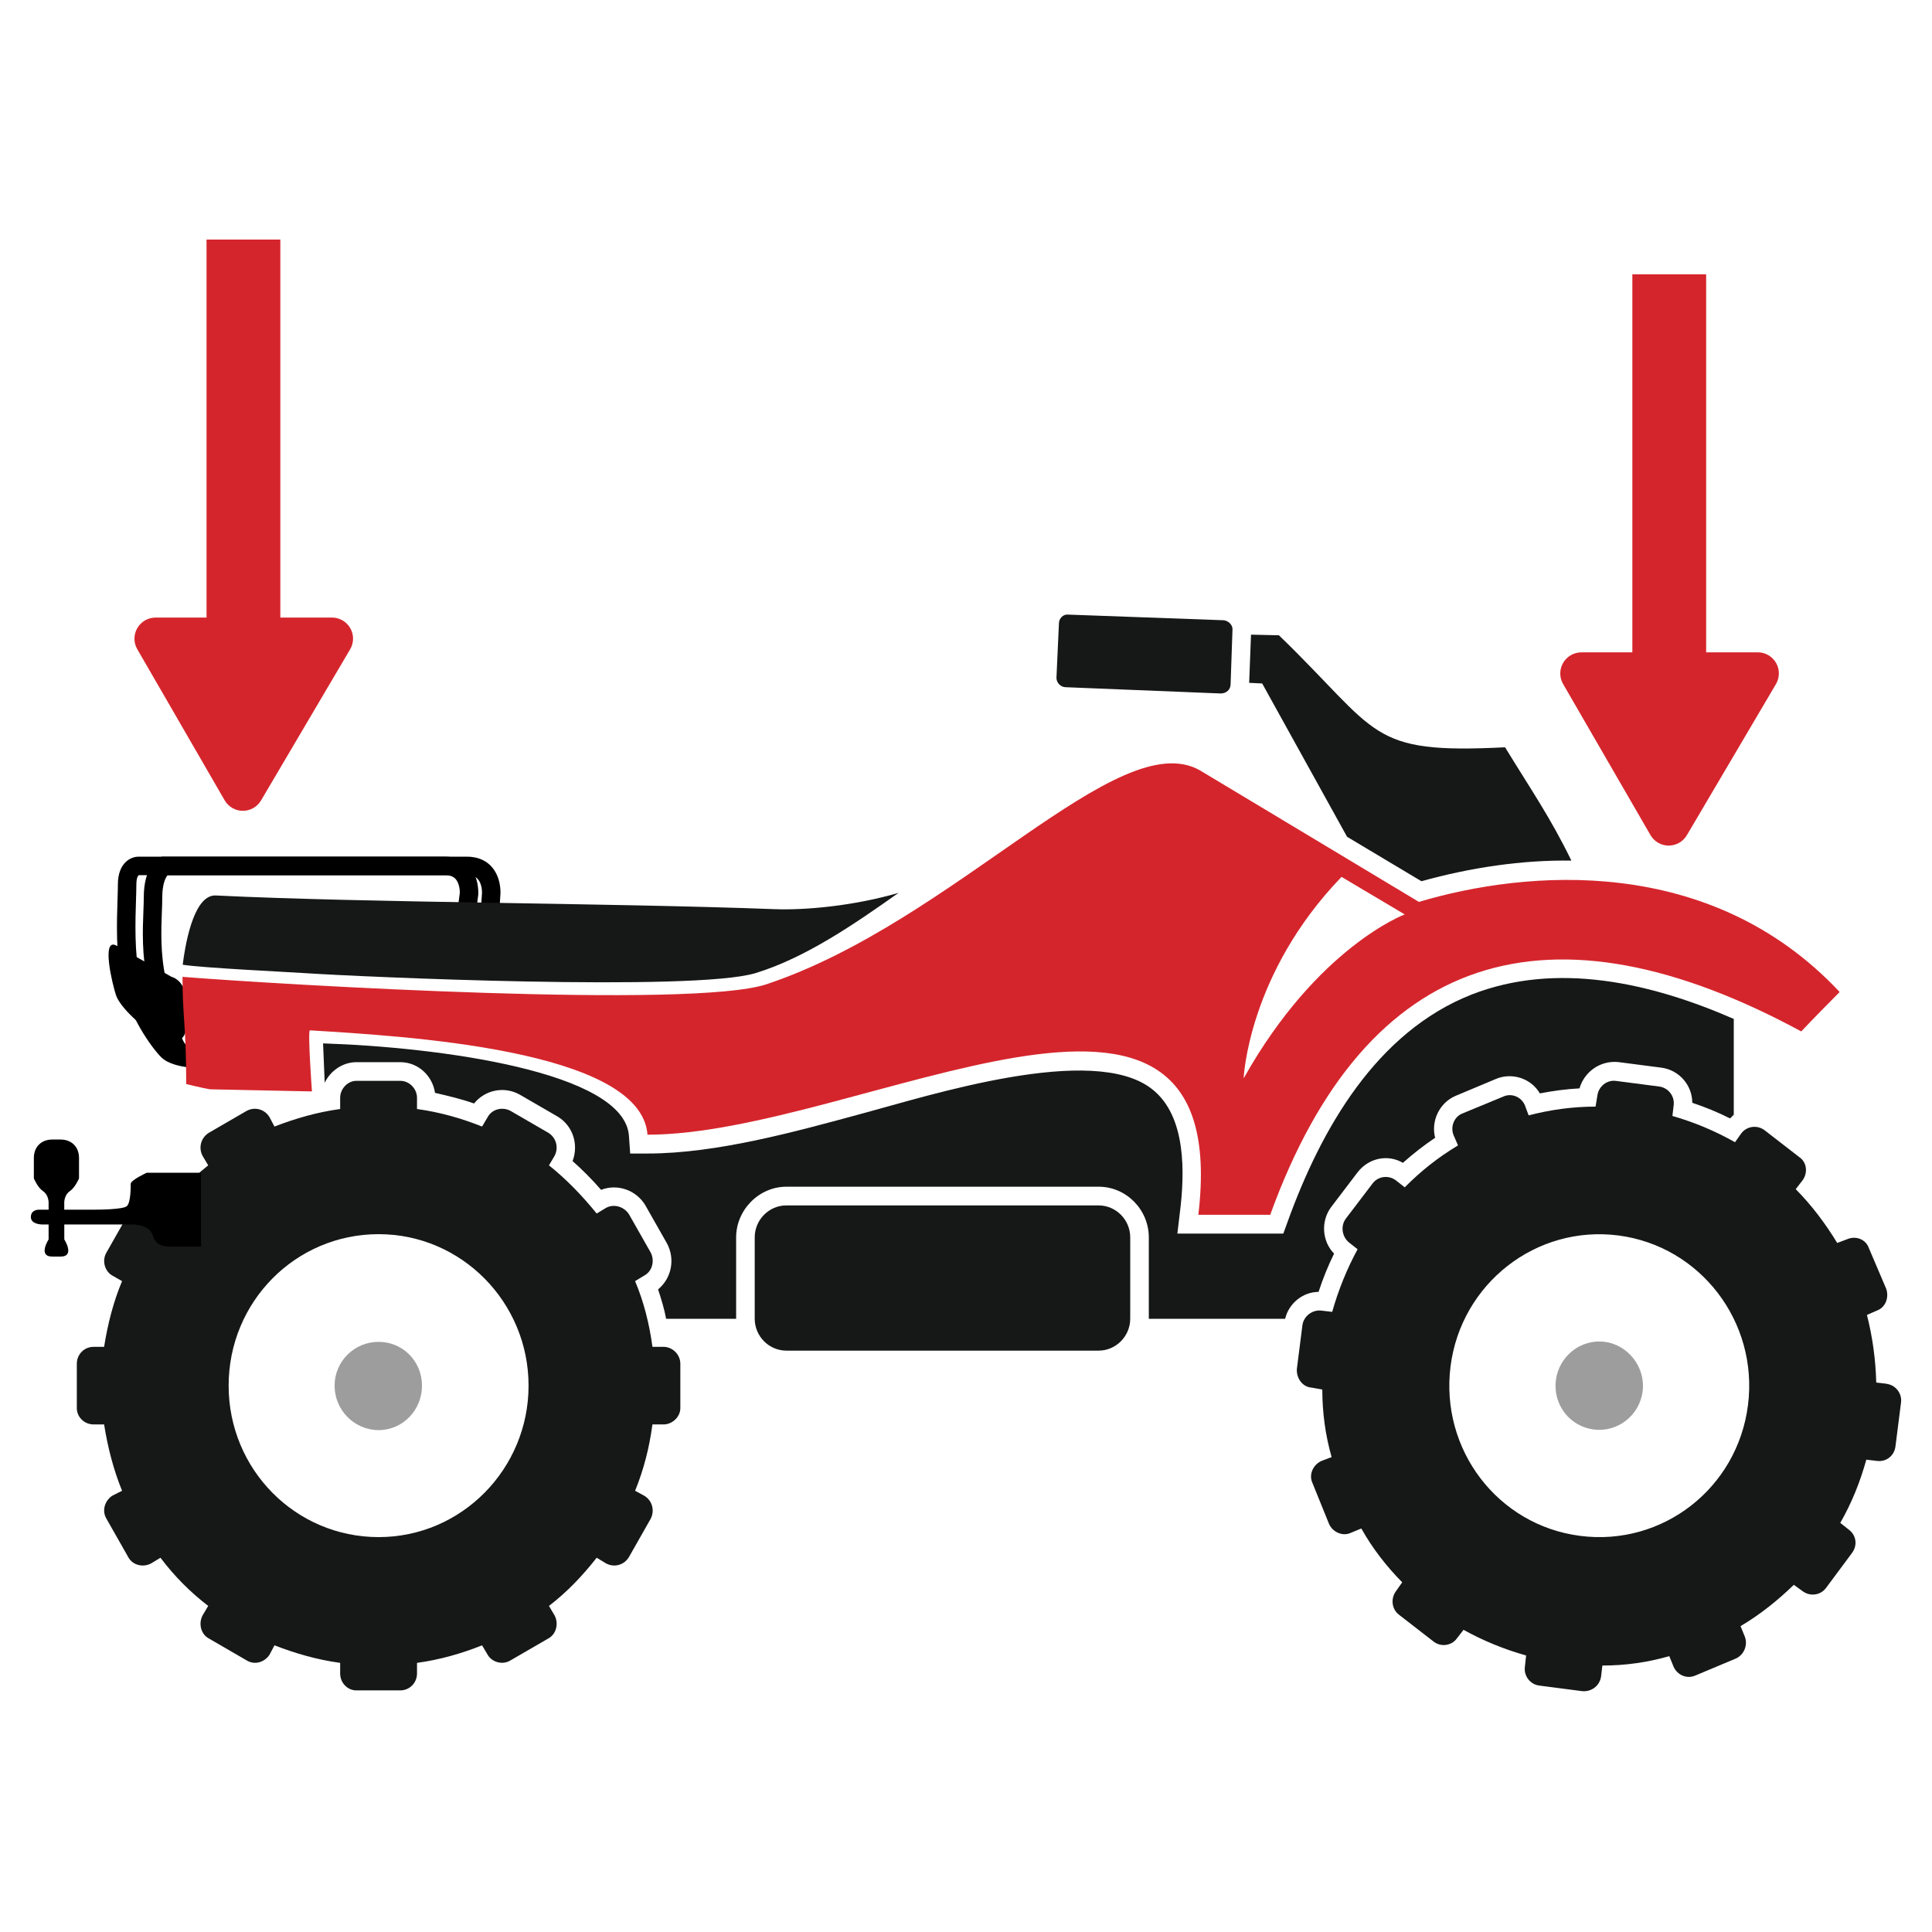 <svg width="500" height="500" viewBox="0 0 500 500" fill="none" xmlns="http://www.w3.org/2000/svg">
<rect width="500" height="500" fill="white"/>
<g clip-path="url(#clip0_188_70)">
<path d="M72.55 62V159.82H85.91C87.87 159.82 89.68 160.87 90.65 162.57C91.13 163.41 91.37 164.34 91.37 165.28C91.37 166.22 91.12 167.2 90.61 168.05L67.56 207.15C66.58 208.82 64.78 209.84 62.84 209.84C60.9 209.84 59.11 208.79 58.14 207.12L35.53 168.02C34.55 166.33 34.55 164.25 35.53 162.56C36.51 160.87 38.31 159.83 40.25 159.83H53.45V62H72.54H72.55Z" fill="#D5252C"/>
<path d="M441.55 71V168.82H454.91C456.87 168.82 458.68 169.87 459.65 171.57C460.13 172.41 460.37 173.34 460.37 174.28C460.37 175.22 460.12 176.2 459.61 177.05L436.56 216.15C435.58 217.82 433.78 218.84 431.84 218.84C429.9 218.84 428.11 217.79 427.14 216.12L404.53 177.02C403.55 175.33 403.55 173.25 404.53 171.56C405.51 169.87 407.31 168.83 409.25 168.83H422.45V71H441.54H441.55Z" fill="#D5252C"/>
<path d="M30.031 244.671L44.381 252.801C44.381 252.801 48.211 253.611 48.211 259.501C48.211 261.741 50.121 271.941 42.711 268.881C36.821 266.451 31.001 260.491 30.031 257.581C29.061 254.671 26.201 242.751 30.031 244.671Z" fill="black"/>
<path d="M51.03 276.431C49.91 276.391 44.19 276.081 41.73 273.621C39.25 271.141 33.49 263.151 31.52 254.271C29.94 247.181 30.23 238.411 30.42 232.621C30.47 231.141 30.51 229.871 30.51 228.881C30.51 223.201 33.95 221.711 35.77 221.711H115.17C118.39 221.711 120.32 223.051 121.37 224.181C123.99 226.981 123.8 230.991 123.77 231.441V231.591L122.32 242.591L117.58 241.971L119 231.061C119.02 230.371 118.87 228.491 117.86 227.431C117.26 226.801 116.38 226.491 115.16 226.491H35.93C35.7 226.601 35.29 227.281 35.29 228.881C35.29 229.911 35.25 231.231 35.2 232.771C35.02 238.331 34.75 246.731 36.19 253.231C37.95 261.161 43.35 268.471 45.11 270.231C45.84 270.961 48.9 271.561 51.19 271.641L51.02 276.421L51.03 276.431Z" fill="black"/>
<path d="M53.901 276.431C52.781 276.391 47.061 276.081 44.601 273.621C42.621 271.641 40.951 266.581 38.221 254.271C36.671 247.281 36.921 240.641 37.111 235.801C37.161 234.431 37.211 233.251 37.211 232.231C37.211 224.451 40.701 222.311 41.401 221.961L41.901 221.711H120.911C124.131 221.711 126.061 223.051 127.111 224.181C129.731 226.981 129.541 230.991 129.511 231.441L128.551 245.791L123.781 245.471L124.741 231.121C124.771 230.481 124.641 228.531 123.601 227.441C123.001 226.811 122.121 226.501 120.901 226.501H43.361C42.871 227.121 41.991 228.721 41.991 232.241C41.991 233.351 41.941 234.641 41.891 235.991C41.711 240.571 41.471 246.851 42.891 253.241C43.731 257.031 46.291 268.551 47.991 270.241C48.721 270.971 51.781 271.571 54.071 271.651L53.901 276.431Z" fill="black"/>
<path d="M97.982 347.27C91.732 347.27 86.592 352.29 86.592 358.61C86.592 364.93 91.722 370.11 97.982 370.11C104.242 370.11 109.212 364.93 109.212 358.61C109.212 352.29 104.242 347.27 97.982 347.27Z" fill="#9E9D9E"/>
<path d="M80.731 282.46C80.731 282.46 79.581 266.61 80.21 266.65C103.69 268.11 165.94 271.44 167.57 293.66C222.25 293.66 319.75 233.41 310.13 314.39H328.73C353.59 245.72 401.21 231.79 466.16 266.93C469.37 263.53 472.74 260.13 476.1 256.73C442.58 220.94 394.96 225.15 367.21 233.41C348.29 222.07 329.52 210.73 310.6 199.4C289.43 187.25 247.17 238.46 198.38 254.72C179.1 261.15 73.731 254.88 47.23 252.81C47.23 263.33 48.191 265.25 48.191 280.55C52.02 281.51 54.34 281.91 54.34 281.91L80.71 282.46H80.731ZM347.18 226.93L363.54 236.65C363.54 236.65 340.93 245.07 321.85 279.09C321.85 279.09 322.97 252.04 347.19 226.94L347.18 226.93Z" fill="#D5252C"/>
<path d="M348.621 216.56L367.861 228.06C380.691 224.5 393.841 222.55 406.671 222.72C401.221 211.54 396.251 204.42 389.511 193.4C353.911 195.18 357.281 189.84 330.981 164.41L323.761 164.25L323.281 176.72L326.651 176.88L348.621 216.56Z" fill="#161717"/>
<path d="M195.531 251.84C208.481 247.89 221.311 239.02 232.531 231.08C220.821 234.48 208.321 235.59 200.461 235.29C157.271 233.66 95.081 233.66 55.861 231.75C50.611 231.49 48.211 242.27 47.291 249.67C52.261 250.48 73.771 251.51 78.821 251.84C93.171 252.8 179.631 256.68 195.531 251.84Z" fill="#161717"/>
<path d="M275.82 177.85L315.91 179.47C317.35 179.47 318.48 178.5 318.48 177.04L318.96 163.11C319.12 161.81 318 160.68 316.71 160.52L276.46 159.06C275.18 158.9 274.05 160.03 274.05 161.33L273.41 175.42C273.41 176.72 274.53 177.85 275.82 177.85Z" fill="#161717"/>
<path d="M415.332 347.269C409.082 346.459 403.462 350.999 402.662 357.149C401.862 363.469 406.192 369.139 412.442 369.949C418.532 370.759 424.312 366.389 425.112 360.069C425.912 353.919 421.422 348.079 415.332 347.269Z" fill="#9E9D9E"/>
<path d="M488.3 358.12L485.57 357.8C485.41 351.81 484.61 345.98 483.16 340.31L485.73 339.18C487.98 338.37 488.94 335.78 488.14 333.51L483.65 322.98C482.85 320.71 480.28 319.74 478.04 320.71L475.47 321.68C472.42 316.66 468.89 311.96 464.73 307.75L466.49 305.48C467.93 303.54 467.61 300.78 465.69 299.49L456.71 292.53C454.79 291.07 452.06 291.4 450.62 293.34L449.02 295.61C443.89 292.69 438.44 290.43 432.82 288.81L433.14 286.06C433.46 283.63 431.7 281.52 429.45 281.2L418.22 279.74C415.81 279.42 413.73 281.2 413.41 283.47L412.93 286.39C407 286.39 401.22 287.2 395.61 288.66L394.65 286.07C393.69 283.8 391.12 282.83 389.04 283.8L378.46 288.17C376.38 288.98 375.25 291.57 376.21 293.84L377.33 296.43C372.2 299.51 367.71 303.07 363.54 307.28L361.29 305.5C359.37 304.04 356.64 304.37 355.2 306.31L348.3 315.38C346.86 317.32 347.34 320.08 349.1 321.53L351.34 323.31C348.61 328.33 346.37 333.84 344.77 339.51L342.04 339.19C339.63 338.87 337.39 340.65 337.07 342.92L335.63 354.26C335.47 356.69 337.07 358.96 339.48 359.12L342.21 359.61C342.21 365.6 343.01 371.43 344.62 377.1L342.05 378.07C339.8 379.04 338.68 381.63 339.64 383.74L343.97 394.43C344.93 396.54 347.5 397.67 349.58 396.7L352.31 395.57C355.2 400.75 358.89 405.45 362.89 409.5L361.29 411.77C359.85 413.71 360.17 416.47 362.09 417.92L371.07 424.88C372.99 426.34 375.72 425.85 377 424.07L378.76 421.8C383.73 424.55 389.18 426.82 394.96 428.44L394.64 431.36C394.32 433.63 395.92 435.9 398.33 436.22L409.56 437.68C411.97 437.84 414.05 436.22 414.37 433.79L414.69 431.04C420.62 431.04 426.4 430.23 432.01 428.61L433.13 431.36C434.09 433.47 436.5 434.6 438.74 433.63L449.16 429.26C451.4 428.29 452.37 425.7 451.57 423.59L450.45 420.84C455.42 417.92 460.07 414.2 464.24 410.15L466.48 411.77C468.4 413.23 471.13 412.9 472.57 410.96L479.31 401.89C480.75 399.95 480.43 397.36 478.51 395.9L476.26 394.12C479.15 389.1 481.39 383.59 483 377.76L485.73 378.08C488.14 378.4 490.22 376.78 490.54 374.35L491.98 363.01C492.3 360.74 490.7 358.47 488.29 358.15L488.3 358.12ZM452.38 363.63C449.65 385.17 430.25 400.24 408.92 397.48C387.59 394.73 372.68 375.13 375.4 353.59C378.13 332.21 397.53 316.98 418.86 319.74C440.03 322.49 455.1 342.09 452.38 363.63Z" fill="#161717"/>
<path d="M171.741 348.561H168.851C168.051 342.571 166.611 336.901 164.361 331.551L166.771 330.091C168.851 328.961 169.501 326.201 168.371 324.101L162.761 314.221C161.481 312.281 158.911 311.471 156.831 312.601L154.421 314.061C150.731 309.521 146.721 305.311 142.071 301.591L143.511 299.161C144.631 297.051 143.991 294.461 141.911 293.171L132.131 287.501C130.051 286.371 127.321 287.011 126.201 289.121L124.761 291.551C119.471 289.441 113.851 287.821 107.921 287.011V284.091C107.921 281.821 106.001 279.721 103.591 279.721H92.201C89.951 279.721 88.031 281.831 88.031 284.091V287.011C82.101 287.821 76.481 289.441 71.031 291.551L69.751 289.121C68.471 287.011 65.901 286.371 63.821 287.501L54.041 293.171C51.961 294.471 51.311 297.061 52.441 299.161L53.881 301.591C49.231 305.321 45.061 309.531 41.531 314.061L39.121 312.601C37.041 311.471 34.311 312.281 33.191 314.221L27.581 324.101C26.301 326.211 27.101 328.961 29.021 330.091L31.591 331.551C29.351 336.891 27.901 342.561 26.941 348.561H24.211C21.801 348.561 19.881 350.501 19.881 352.931V364.431C19.881 366.701 21.801 368.641 24.211 368.641H26.941C27.901 374.631 29.351 380.301 31.591 385.811L29.021 387.111C27.101 388.411 26.291 391.001 27.581 393.101L33.191 402.981C34.311 405.091 37.041 405.731 39.121 404.601L41.531 403.141C45.061 407.841 49.231 412.051 53.881 415.611L52.441 418.041C51.321 420.151 51.961 422.901 54.041 424.031L63.821 429.701C65.901 431.001 68.471 430.191 69.751 428.241L71.031 425.811C76.481 427.921 82.101 429.541 88.031 430.351V433.101C88.031 435.531 89.951 437.471 92.201 437.471H103.591C106.001 437.471 107.921 435.531 107.921 433.101V430.351C113.851 429.541 119.471 427.921 124.761 425.811L126.201 428.241C127.321 430.181 130.051 430.991 132.131 429.701L141.911 424.031C143.991 422.901 144.641 420.141 143.511 418.041L142.071 415.611C146.721 412.051 150.731 407.841 154.421 403.141L156.831 404.601C158.911 405.731 161.481 405.091 162.761 402.981L168.371 393.101C169.491 390.991 168.851 388.401 166.771 387.111L164.361 385.811C166.611 380.301 168.051 374.631 168.851 368.641H171.741C173.981 368.641 176.071 366.701 176.071 364.431V352.931C176.071 350.501 173.991 348.561 171.741 348.561ZM97.981 397.801C76.491 397.801 59.171 380.311 59.171 358.601C59.171 336.891 76.491 319.401 97.981 319.401C119.471 319.401 136.791 337.051 136.791 358.601C136.791 380.151 119.471 397.801 97.981 397.801Z" fill="#161717"/>
<path d="M341.251 334.31C342.371 330.91 343.661 327.67 345.261 324.43C342.211 321.35 341.731 316.17 344.461 312.44L351.361 303.37C354.251 299.64 359.221 298.67 363.071 300.94C365.801 298.51 368.521 296.4 371.411 294.46C370.291 290.09 372.531 285.39 376.701 283.61L387.121 279.24C391.291 277.46 396.261 279.08 398.511 282.97C401.881 282.32 405.411 281.84 408.771 281.67C410.051 277.3 414.221 274.38 418.871 274.87L430.101 276.33C434.591 276.98 437.961 280.87 437.961 285.4C441.331 286.53 444.531 287.83 447.741 289.45C448.061 289.13 448.381 288.8 448.701 288.48V263.7C427.211 254.31 402.841 248.8 380.871 257.38C356.171 267.1 341.901 292.2 333.241 316.17L332.121 319.25H304.701L305.341 313.91C306.621 303.71 307.101 288.81 298.121 281.84C282.891 269.85 240.231 283.62 223.231 288.16C205.911 292.86 185.541 298.53 167.581 298.53H163.091L162.771 293.99C161.651 277.31 113.271 270.98 83.611 270.03L84.031 280.23C85.471 277.15 88.681 274.89 92.211 274.89H103.601C108.251 274.89 111.941 278.45 112.581 282.83C116.111 283.64 119.481 284.45 122.681 285.58C125.571 282.02 130.541 281.04 134.551 283.31L144.331 288.98C148.341 291.41 149.781 296.27 148.181 300.48C150.751 302.75 153.311 305.34 155.561 307.93C159.731 306.31 164.541 307.93 166.951 311.82L172.561 321.7C174.801 325.75 173.841 330.77 170.311 333.69C171.111 336.12 171.911 338.71 172.391 341.3H190.511V320.24C190.511 313.11 196.441 307.12 203.501 307.12H284.321C291.541 307.12 297.311 313.11 297.311 320.24V341.3H332.591C333.551 337.25 337.241 334.34 341.251 334.34V334.31Z" fill="#161717"/>
<path d="M284.32 311.961H203.5C199.01 311.961 195.32 315.691 195.32 320.221V341.281C195.32 345.821 199.01 349.541 203.5 349.541H284.32C288.81 349.541 292.5 345.811 292.5 341.281V320.221C292.5 315.681 288.81 311.961 284.32 311.961Z" fill="#161717"/>
<path d="M47.22 303.5H37.98C37.98 303.5 33.83 305.41 33.83 306.37C33.83 307.33 33.83 311.15 32.87 312.11C31.91 313.07 25.22 313.07 23.3 313.07H16.63V311.16C16.63 311.16 16.63 309.25 18.06 308.28C19.49 307.31 20.45 304.96 20.45 304.96V299.69C20.45 296.82 18.54 294.91 15.67 294.91H13.54C10.67 294.91 8.76 296.82 8.76 299.69V304.96C8.76 304.96 9.72 307.32 11.15 308.28C12.58 309.24 12.58 311.16 12.58 311.16V313.07H10.01C9.91 313.07 7.99 313.07 7.99 314.98C7.99 316.89 10.86 316.89 10.86 316.89H12.58V320.77C12.58 320.77 9.71 325.2 13.54 325.2C13.54 325.2 13.74 325.2 14.34 325.2H15.68C19.51 325.2 16.64 320.77 16.64 320.77V316.89H33.9C34.79 316.89 38.62 316.89 39.57 319.76C40.52 322.63 42.44 322.63 45.31 322.63H52.03V303.5H47.22Z" fill="black"/>
</g>
<defs>
<clipPath id="clip0_188_70">
<rect width="484.03" height="375.66" fill="white" transform="translate(8 62)"/>
</clipPath>
</defs>
</svg>
